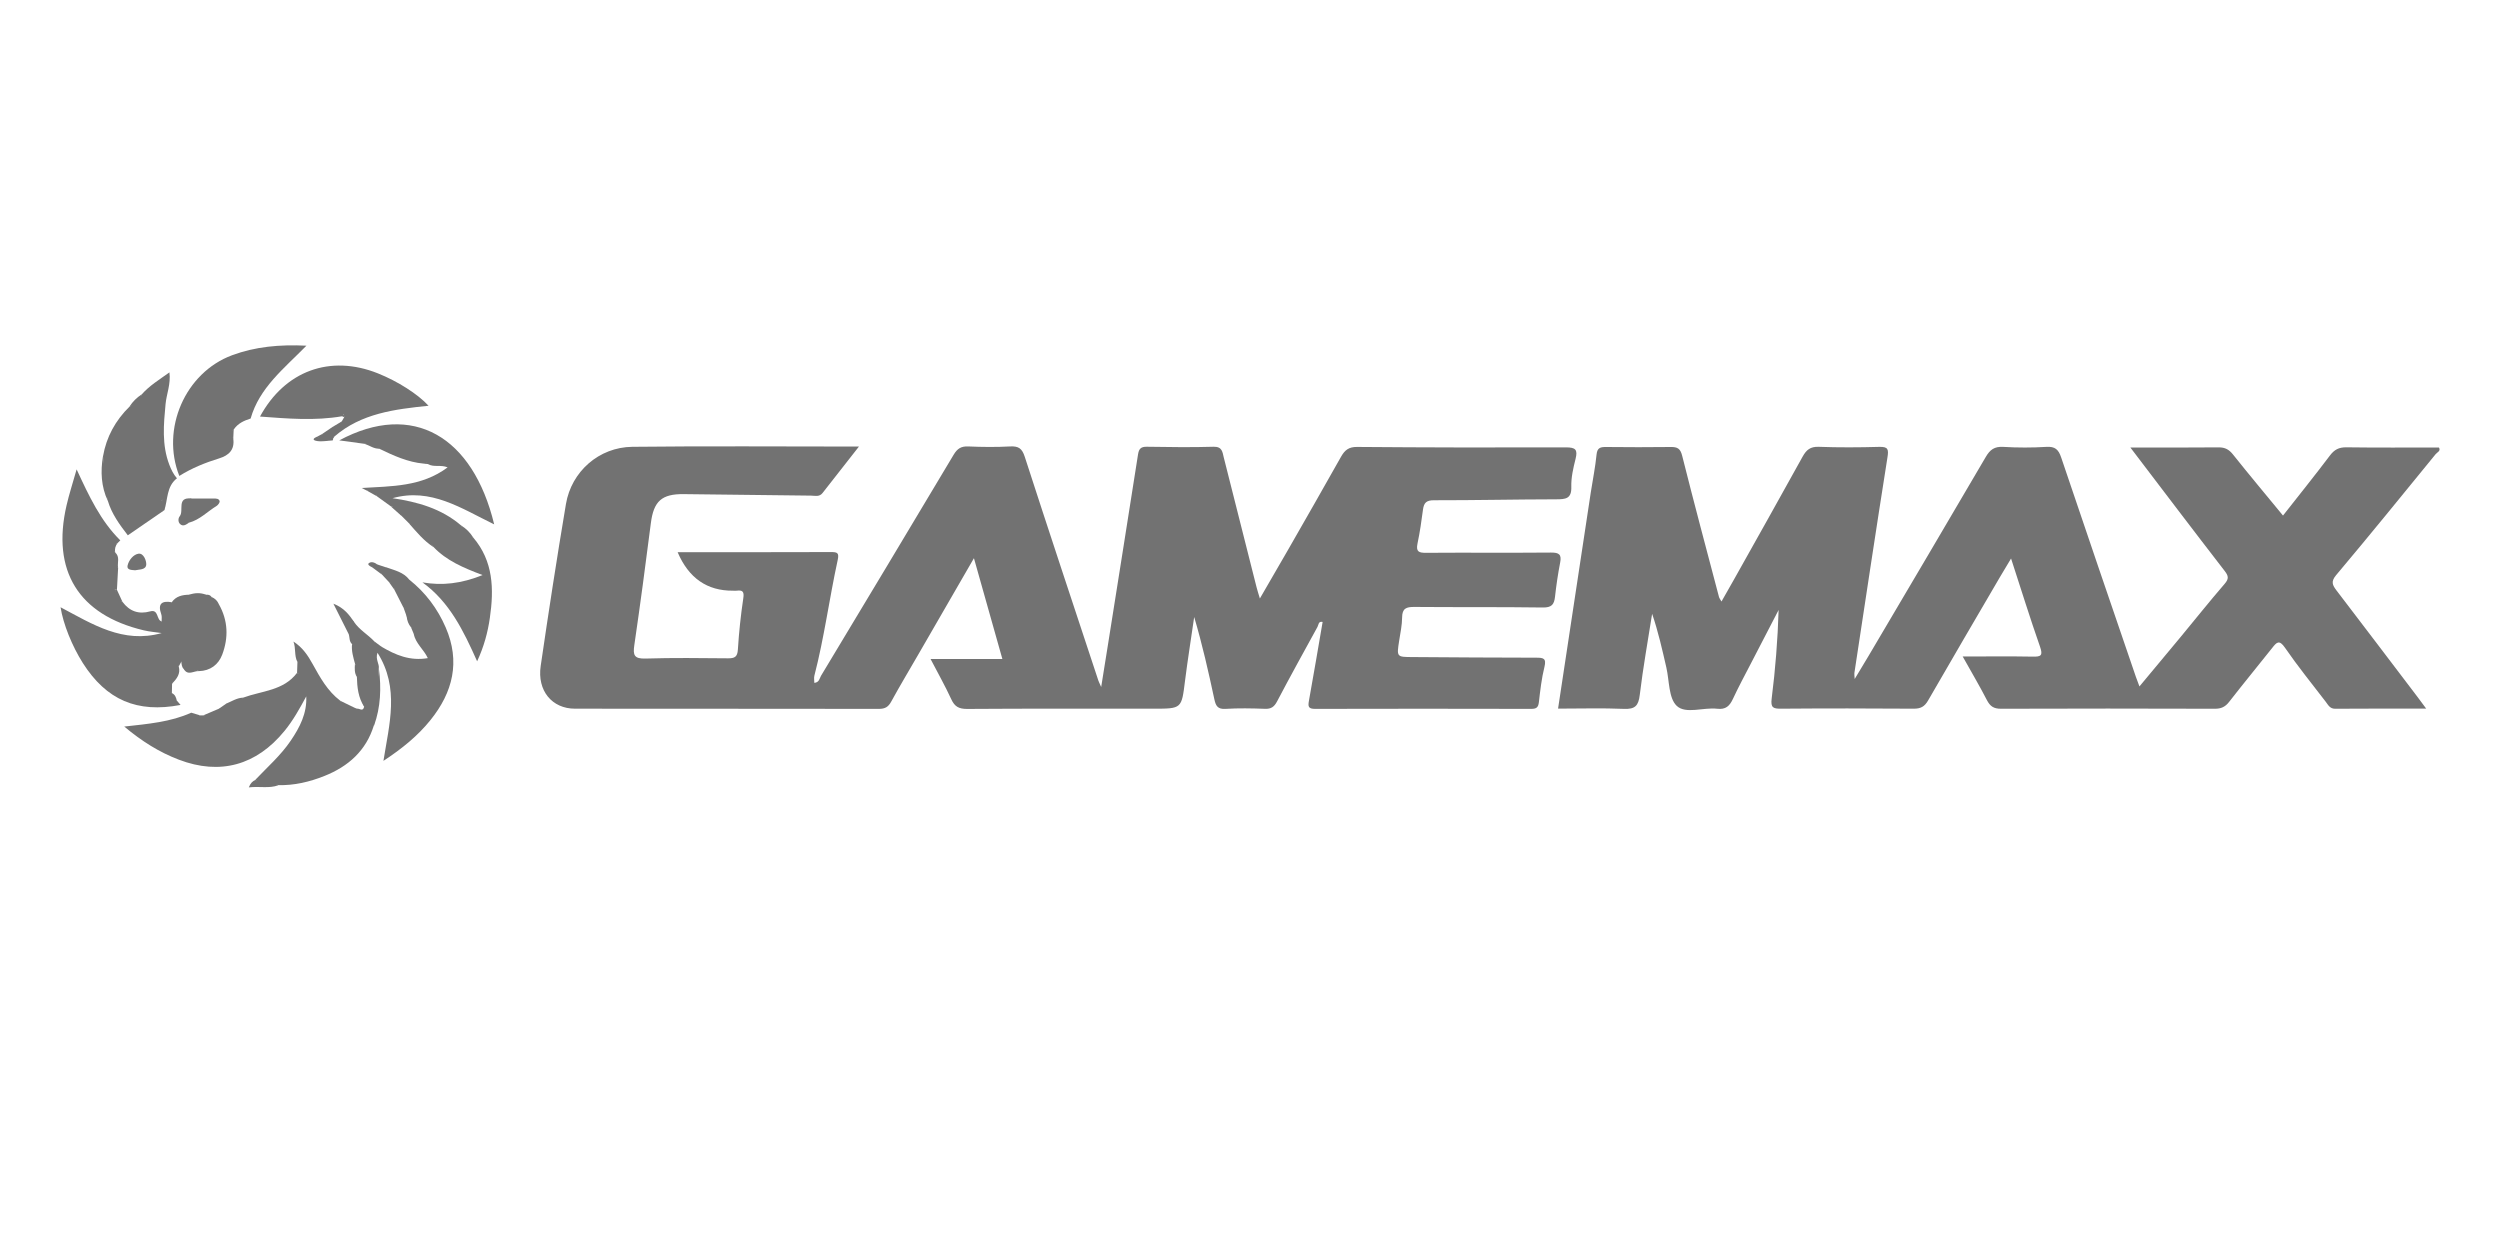 <?xml version="1.0" encoding="UTF-8"?>
<svg id="Layer_1" data-name="Layer 1" xmlns="http://www.w3.org/2000/svg" version="1.1" viewBox="0 0 400 200">
  <defs>
    <style>
      .cls-1 {
        fill: #727272;
        stroke-width: 0px;
      }
    </style>
  </defs>
  <path class="cls-1" d="M108.42,88.35c8.31,0,16.41.01,24.52-.02,1.01,0,1.35.09,1.09,1.28-1.34,6.15-2.15,12.4-3.73,18.5-.09.35-.01.75-.01,1.15.79-.07.83-.71,1.07-1.13,7.1-11.79,14.19-23.59,21.24-35.4.58-.96,1.19-1.35,2.32-1.3,2.24.1,4.48.12,6.72,0,1.34-.07,1.89.33,2.32,1.65,3.87,11.96,7.84,23.89,11.78,35.82.06.18.15.34.45,1.02.42-2.6.76-4.74,1.1-6.87,1.6-10.13,3.22-20.25,4.8-30.38.14-.88.48-1.21,1.41-1.19,3.56.05,7.12.11,10.67,0,1.4-.04,1.42.87,1.63,1.7,1.76,6.92,3.5,13.86,5.25,20.78.13.51.29,1,.53,1.8,1.59-2.75,3.06-5.28,4.52-7.81,2.83-4.95,5.67-9.89,8.46-14.86.6-1.07,1.24-1.6,2.59-1.58,11.13.09,22.27.11,33.4.07,1.54,0,1.91.35,1.54,1.84-.37,1.46-.72,2.98-.68,4.47.06,1.94-.94,1.99-2.41,2-6.52.01-13.04.16-19.57.15-1.21,0-1.6.4-1.75,1.48-.24,1.82-.5,3.65-.88,5.45-.27,1.31.21,1.49,1.4,1.48,6.65-.05,13.31.02,19.96-.04,1.32-.01,1.72.32,1.46,1.63-.35,1.81-.62,3.63-.82,5.46-.14,1.24-.56,1.72-1.95,1.7-6.85-.1-13.7-.03-20.56-.09-1.28-.01-1.94.23-1.95,1.67-.01,1.24-.28,2.48-.47,3.71-.41,2.63-.42,2.63,2.14,2.64,6.59.04,13.18.1,19.77.1,1.13,0,1.68.07,1.33,1.48-.46,1.84-.67,3.75-.89,5.65-.1.84-.41,1.06-1.23,1.06-11.53-.03-23.06-.03-34.59,0-1.1,0-1.13-.42-.97-1.3.76-4.19,1.46-8.39,2.19-12.61-.7-.15-.64.47-.82.79-2.17,3.96-4.36,7.91-6.46,11.91-.46.88-.95,1.24-1.95,1.2-2.11-.08-4.22-.12-6.32.01-1.25.08-1.55-.51-1.77-1.52-.94-4.4-1.93-8.78-3.23-13.18-.49,3.41-1.04,6.82-1.47,10.24-.55,4.42-.51,4.43-5.01,4.43-9.95,0-19.9-.03-29.85.04-1.31,0-1.99-.36-2.53-1.54-.98-2.13-2.14-4.18-3.32-6.45h11.49c-1.52-5.38-2.99-10.58-4.55-16.13-3.1,5.37-6.01,10.41-8.92,15.44-1.44,2.5-2.93,4.97-4.31,7.5-.47.86-.98,1.17-1.98,1.17-16.21-.03-32.42-.01-48.62-.03-3.68,0-6.07-2.88-5.49-6.83,1.26-8.65,2.59-17.29,4.04-25.91.87-5.2,5.29-9.1,10.61-9.16,11.97-.14,23.95-.04,36.27-.04-2.06,2.63-3.95,5.03-5.83,7.44-.51.65-1.2.42-1.82.41-6.78-.07-13.57-.16-20.35-.24-3.56-.05-4.84,1.13-5.29,4.62-.83,6.52-1.7,13.04-2.65,19.55-.23,1.57-.04,2.19,1.77,2.14,4.41-.14,8.82-.08,13.24-.04,1.04,0,1.48-.21,1.56-1.39.17-2.75.46-5.51.87-8.24.16-1.06-.13-1.31-1.06-1.19-.19.02-.39,0-.59,0q-6.21.05-8.85-6.14Z"/>
  <path class="cls-1" d="M340.88,71.6c4.91,0,9.5.03,14.1-.02,1.04-.01,1.67.35,2.3,1.14,2.58,3.24,5.24,6.41,8,9.77,2.55-3.25,5.08-6.39,7.51-9.61.71-.94,1.43-1.32,2.61-1.31,4.93.07,9.87.03,14.83.03.34.56-.28.76-.53,1.07-5.28,6.47-10.54,12.96-15.92,19.35-.88,1.04-.58,1.6.05,2.44,4.35,5.69,8.68,11.4,13.01,17.1.39.51.76,1.03,1.35,1.82-5.05,0-9.81-.02-14.57.02-.84,0-1.11-.6-1.49-1.1-2.2-2.87-4.48-5.68-6.53-8.66-.93-1.36-1.35-.86-2.05.03-2.29,2.88-4.63,5.73-6.89,8.63-.62.8-1.28,1.11-2.31,1.1-11.4-.04-22.79-.04-34.19,0-1.16,0-1.73-.38-2.25-1.37-1.16-2.26-2.46-4.45-3.88-6.99,3.91,0,7.56-.05,11.2.02,1.34.03,1.67-.17,1.17-1.6-1.6-4.56-3.03-9.19-4.63-14.1-.69,1.15-1.25,2.08-1.8,3.01-3.83,6.56-7.68,13.11-11.47,19.7-.57.99-1.19,1.33-2.32,1.32-7.05-.05-14.1-.06-21.14,0-1.3.01-1.77-.11-1.57-1.64.59-4.67.96-9.37,1.11-14.16-1.49,2.87-2.99,5.75-4.47,8.63-.96,1.86-1.96,3.7-2.84,5.6-.53,1.14-1.15,1.74-2.52,1.58-2.2-.26-5.03.9-6.47-.46-1.31-1.24-1.18-4.01-1.66-6.12-.66-2.87-1.3-5.74-2.28-8.61-.68,4.33-1.46,8.64-1.98,12.99-.21,1.74-.76,2.29-2.53,2.22-3.47-.15-6.96-.04-10.54-.04,1.76-11.64,3.5-23.13,5.24-34.62.31-2.01.72-4.02.92-6.04.11-1.12.66-1.21,1.56-1.2,3.42.03,6.85.05,10.28,0,1.1-.02,1.57.24,1.86,1.41,1.9,7.56,3.91,15.09,5.9,22.63.05.17.18.32.39.68.74-1.3,1.4-2.46,2.06-3.63,3.65-6.51,7.31-13.02,10.92-19.55.6-1.08,1.23-1.62,2.58-1.57,3.22.12,6.46.1,9.68.01,1.43-.04,1.52.39,1.31,1.7-1.82,11.49-3.54,22.99-5.29,34.49-.03.19.02.39.05.95.85-1.42,1.55-2.56,2.23-3.71,6.26-10.61,12.53-21.2,18.75-31.83.67-1.15,1.38-1.68,2.78-1.6,2.3.14,4.62.14,6.91,0,1.38-.09,1.93.41,2.36,1.67,3.95,11.72,7.96,23.42,11.96,35.12.15.43.32.86.57,1.54,2.25-2.7,4.42-5.29,6.57-7.89,2.35-2.84,4.64-5.72,7.05-8.51.71-.82.65-1.27,0-2.1-5.02-6.49-9.97-13.03-15.08-19.74Z"/>
  <path class="cls-1" d="M32.52,114.46c.83-.35,1.66-.7,2.49-1.06.67.09,1.04-.53,1.61-.69.73-.43,1.7-.35,2.29-1.09,2.97-1.1,6.46-1.09,8.62-3.97.13.12.25.13.26.02.1-.94.06-1.87,0-2.81.02.37.15.75-.21,1.04-.53-1-.21-2.16-.63-3.25,1.45.92,2.32,2.23,3.08,3.61,1.19,2.15,2.37,4.3,4.38,5.83.65.93,1.53,1.38,2.68,1.3.39-.1.98.56,1.17-.31-.81-2.87-1.05-5.85-1.52-8.78-.07-.45-.12-.9-.43-1.26-.44-.42-.36-1-.49-1.52.16-.53-.03-.99-.26-1.45-.17-.34-.38-.75.07-.98.39-.2.69.16.99.38.86,1.3,2.24,2.05,3.28,3.16.24.48.47.97,1.15.85,2.23,1.32,4.55,2.31,7.4,1.82-.64-1.39-1.95-2.34-2.24-3.84.17-.5,0-.86-.46-1.1-.4-.49-.61-1.06-.68-1.69-.01-.54.17-1.15-.52-1.46-.49-.96-.98-1.92-1.47-2.89.15-.69-.38-.91-.83-1.17-.39-.42-.79-.85-1.18-1.27-.5-.92.34-.86.79-1.09,1.3.47,2.71.76,3.62,1.95,2.59,2.06,4.52,4.63,5.83,7.65,2.37,5.46,1.16,10.37-2.45,14.84-2.03,2.52-4.52,4.54-7.51,6.51.93-5.89,2.61-11.66-.95-17.3-.38,1.09.34,1.77.2,2.55-.08,3.04-.28,6.07-.78,9.07-1.24,4.05-4.09,6.57-7.9,8.09-2.38.95-4.84,1.54-7.43,1.47-1.18-.4-2.7.6-3.62-.87,1.94-2.04,4.07-3.91,5.66-6.26,1.44-2.13,2.6-4.35,2.47-7.07-1.04,1.93-2.09,3.83-3.48,5.53-4.48,5.49-10.3,7.12-16.9,4.6-3.13-1.19-5.93-2.95-8.74-5.3,3.85-.43,7.42-.73,10.72-2.22.43.13.86.26,1.3.39-.04.64.42.2.61.24.23.04.34-.23.11-.11-.01,0-.08-.08-.12-.12Z"/>
  <path class="cls-1" d="M35.02,96.68c1.47,2.6,1.56,5.33.54,8.05-.61,1.61-1.9,2.6-3.74,2.65-.76-.42-1.63.02-2.4-.32-.35-.31-.35-.75-.41-1.17-.18-.21-.36-.43-.65-.14.04,1.29-.35,2.48-.83,3.65,0,.5-.02,1-.03,1.5.28.39.28.97.8,1.2.2.23.39.46.59.69-6.95,1.33-11.87-.78-15.64-6.71-1.73-2.73-3.14-6.24-3.56-8.92,5.08,2.69,9.99,5.87,16.18,4.13-.96-.14-1.94-.22-2.88-.44-10.42-2.48-14.77-9.52-12.34-20,.41-1.78.98-3.53,1.61-5.75,1.99,4.3,3.84,8.25,6.99,11.36-.15.14-.3.29-.44.43-.76.36-.81.88-.37,1.53l-.02-.03c.38.78-.08,1.73.48,2.47-.06,1.17-.13,2.34-.19,3.5-.2.04-.35-.02-.46-.19-.08-.35-.03-.71-.05-.9.03.22-.1.61.12.97.49.65.33,1.69,1.28,2.06,1.13,1.51,2.59,2.03,4.43,1.52,1.39-.38.96,1.38,1.84,1.61.49-.23.37-.64.26-1-.38-1.24.26-1.8,1.35-2.07.68-.98,1.69-1.18,2.78-1.21.92.16,1.83.13,2.75.01.35-.04.63.06.84.35.2.58.58.98,1.18,1.16Z"/>
  <path class="cls-1" d="M58.72,78.51c-.28-.14-.57-.29-.85-.43,4.75-.3,9.56-.17,13.75-3.3-1.11-.47-2.22.03-3.14-.53.91-.53,1.89-.13,2.83-.27-1.16.15-2.35-.21-3.51.2-2.56-.23-4.85-1.29-7.13-2.39-.69-.54-1.45-.91-2.36-.78-1.34-.18-2.69-.36-4.03-.55,11.78-6.33,21.39-.63,24.79,13.44-5.24-2.54-10.13-5.91-16.27-4.19,4,.59,7.8,1.65,10.95,4.34.45.85,1.1,1.51,1.96,1.95,3.24,3.79,3.33,8.27,2.67,12.84-.33,2.33-.95,4.62-2.04,6.97-2.17-4.86-4.4-9.49-8.75-12.63,3.16.55,6.22.2,9.62-1.17-3.07-1.16-5.78-2.31-7.85-4.49-1.24-1.36-2.43-2.77-3.96-3.83-.4-.4-.8-.8-1.2-1.2-.38-.67-.77-1.33-1.64-1.46-.78-.56-1.56-1.13-2.34-1.69-.19-1.39.69-.93,1.29-.99-.87-.2-1.84.24-2.81.13Z"/>
  <path class="cls-1" d="M40.09,66.97c-1.06.33-2.04.78-2.69,1.75-.46.48-.25,1-.07,1.51.22,1.74-.71,2.63-2.26,3.11-2.24.69-4.39,1.56-6.38,2.81-2.97-7.52.93-16.52,8.44-19.31,3.72-1.38,7.6-1.74,11.9-1.53-3.59,3.66-7.53,6.72-8.93,11.66Z"/>
  <path class="cls-1" d="M25.93,81.88c-1.83,1.26-3.66,2.51-5.48,3.77-1.31-1.7-2.58-3.43-3.2-5.53-.56-2.33-.65-4.72-.77-7.1.54-3.13,2-5.76,4.25-7.97.87-.42,1.52-1.07,1.94-1.94,1.21-1.38,2.76-2.33,4.44-3.53.24,1.88-.47,3.45-.62,5.07-.31,3.26-.61,6.51.59,9.68.3.8.67,1.55,1.23,2.2-1.69,1.31-1.44,3.39-2.02,5.13-.34-.5-.11-1.07-.19-1.75,0-.11-.4.28-.17.15.07-.04.11,0,.12.15.05.57.12,1.14-.11,1.69Z"/>
  <path class="cls-1" d="M54.68,67.43c.13-.23.26-.47.4-.7-.07-.21.02-.54-.38-.47.1.08.11.19.04.34-4.38.76-8.76.37-13.14.05,3.98-7.32,11.22-9.97,18.87-6.91,3.15,1.26,6.37,3.3,8.1,5.18-5.43.56-10.76,1.21-15.06,4.92-.77.45-1.47.56-1.95-.41.54-.37,1.09-.74,1.63-1.11.7.04,1.13-.36,1.49-.89Z"/>
  <path class="cls-1" d="M59.84,116.09c-.08-.1-.23-.21-.22-.3.33-2.92.67-5.84,1.01-8.77.39,3.08.28,6.12-.78,9.07Z"/>
  <path class="cls-1" d="M40.89,124.78c1.06.87,2.58-.13,3.62.87-1.47.53-2.97.13-4.7.33.27-.69.61-1,1.08-1.2Z"/>
  <path class="cls-1" d="M16.47,73.02c.3,2.36.82,4.7.77,7.1-1.06-2.28-1.17-4.66-.77-7.1Z"/>
  <path class="cls-1" d="M22.67,63.1c-.32,1.26-.67,1.61-1.94,1.94.5-.79,1.16-1.43,1.94-1.94Z"/>
  <path class="cls-1" d="M75.72,86.01c-1.18-.12-1.82-.78-1.96-1.95.81.5,1.46,1.14,1.96,1.95Z"/>
  <path class="cls-1" d="M51.56,69.43c.6.39,1.26.47,1.95.41-.08.13-.17.26-.25.4-.85.06-1.81.79-2.46-.4.26-.14.51-.27.77-.41Z"/>
  <path class="cls-1" d="M50.79,69.84c.72.73,1.65.2,2.46.4,0,0,.05.13.05.13,0,0-.09.1-.09.1-.82.04-1.66.22-2.45.1-.99-.16-.53-.5.03-.73Z"/>
  <path class="cls-1" d="M30.63,79.76c1.18,0,2.35.02,3.53,0,.41,0,.87,0,.98.42.05.2-.23.61-.47.76-1.48.9-2.7,2.23-4.44,2.69-.97-.01-1.57-.3-1.02-1.41.42-.85-.06-2.23,1.42-2.47Z"/>
  <path class="cls-1" d="M21.59,91.24c-.61-.04-1.33-.07-1.18-.75.2-.9.96-1.79,1.76-1.9.81-.11,1.27,1.14,1.23,1.74-.06.89-1.16.76-1.81.92Z"/>
  <path class="cls-1" d="M56.32,103.05c1.23.53.8,1.7.9,2.58.29,2.5,1.09,4.92,1.05,7.46-.95-1.47-1.13-3.12-1.17-4.81-.35-.65.04-1.4-.29-2.05-.28-1.04-.61-2.08-.48-3.18Z"/>
  <path class="cls-1" d="M56.63,99.49c-.3.15-1.38-.73-.79.61.2.45.78.97-.01,1.44-.76-1.5-1.51-3-2.49-4.95,1.74.68,2.52,1.78,3.3,2.9Z"/>
  <path class="cls-1" d="M30.63,79.76c-1.26,1.56-1.42,3.12-.4,3.88-.43.27-.9.66-1.39.23-.38-.33-.35-.94-.09-1.26.73-.89-.56-3.12,1.88-2.85Z"/>
  <path class="cls-1" d="M65.41,83.71c1.88.7,3,2.18,3.96,3.83-1.58-1.01-2.74-2.45-3.96-3.83Z"/>
  <path class="cls-1" d="M27.46,96.36c-.92.64-1.5,1.35-.91,2.58.21.45.17,1.21-.69.49-.01-.39.07-.81-.06-1.16-.59-1.66.06-2.18,1.66-1.92Z"/>
  <path class="cls-1" d="M27.52,109.4c.2-1.46.19-2.96.73-4.37.59.43-.02,1.12.35,1.6.33,1.19-.34,1.99-1.08,2.77Z"/>
  <path class="cls-1" d="M58.72,78.51c.98-.73,2.08-.2,3.17-.25-.58.35-1.49.2-1.66,1.1-.5-.28-1.01-.57-1.51-.85Z"/>
  <path class="cls-1" d="M61.86,90.81c-.22.4-.82.51-.79,1.09-.52-.38-1.03-.77-1.55-1.15-.02-.78.48-.48.87-.43.49.16.98.33,1.47.49Z"/>
  <path class="cls-1" d="M67.8,74.18c1.28-.76,2.62-.27,3.94.07-1.09,0-2.18,0-3.27,0-.23-.02-.45-.05-.67-.07Z"/>
  <path class="cls-1" d="M38.91,111.62c-.37,1.17-1.5.98-2.34,1.31-.41.2-.45-.02-.4-.34.9-.37,1.72-.93,2.73-.97Z"/>
  <path class="cls-1" d="M57.09,113.41c-1.31.42-2.23.05-2.68-1.3.89.43,1.78.87,2.68,1.3Z"/>
  <path class="cls-1" d="M58.32,71.01c1.07-.59,1.83-.26,2.36.78-.88.03-1.57-.53-2.36-.78Z"/>
  <path class="cls-1" d="M47.59,105.91c.14-.41-.14-.92.39-1.36.02,1.15.24,2.2-.13,3.24,0,.02-.12.01-.17-.01-.06-.03-.1-.08-.15-.12.02-.58.04-1.16.06-1.74Z"/>
  <path class="cls-1" d="M33,95.17c-.92.59-1.84.6-2.75-.01.92-.32,1.84-.36,2.75.01Z"/>
  <path class="cls-1" d="M62.57,81.06c1.11-.15,1.63.37,1.64,1.46-.55-.49-1.09-.97-1.64-1.46Z"/>
  <path class="cls-1" d="M54.68,67.43c.04,1.19-.62,1.22-1.49.89.5-.3.99-.6,1.49-.89Z"/>
  <path class="cls-1" d="M18.38,94.35c.11,0,.21,0,.32,0,.3.65.59,1.29.89,1.94-1.38-.04-1.02-1.17-1.2-1.95h0Z"/>
  <path class="cls-1" d="M29.41,107.06c.85-.26,1.65-.19,2.4.32-.81-.06-1.73.79-2.4-.32Z"/>
  <path class="cls-1" d="M54.73,66.59c-.26-.16-.52-.32-.8-.49q1.2-.17,1.14.63c-.13-.02-.24-.06-.34-.14Z"/>
  <path class="cls-1" d="M18.89,90.86c-.88-.69-.39-1.64-.48-2.47.83.69.33,1.65.48,2.47Z"/>
  <path class="cls-1" d="M35.02,96.68c-.95,0-1.15-.2-1.18-1.16.56.22.95.61,1.18,1.16Z"/>
  <path class="cls-1" d="M28.6,106.63c-.47-.46-.29-1.05-.35-1.6.87-.25.71.39.75.86-.13.25-.27.49-.4.74Z"/>
  <path class="cls-1" d="M64.57,97.23c.97.21,1.04.73.52,1.46-.17-.49-.34-.97-.52-1.46Z"/>
  <path class="cls-1" d="M61.06,103.49c-.96.5-1.22.05-1.15-.85.38.28.77.57,1.15.85Z"/>
  <path class="cls-1" d="M28.29,112.1c-1.26.26-.62-.74-.8-1.2.53.22.68.69.8,1.2Z"/>
  <path class="cls-1" d="M62.26,93.17c.91-.06,1.27.27.83,1.17-.28-.39-.56-.78-.83-1.17Z"/>
  <path class="cls-1" d="M25.93,81.88v-2.08c.11,0,.23-.01.34-.02,0,.62,0,1.24,0,1.86-.11.08-.23.16-.34.24Z"/>
  <path class="cls-1" d="M36.18,112.59c.13.11.26.23.4.34-.45.39-.83,1.01-1.56.47.39-.27.77-.54,1.16-.81Z"/>
  <path class="cls-1" d="M32.52,114.46c.16.08.32.16.48.24-.52.34-1.04.35-1.56,0,.16-.08.32-.16.48-.24.2,0,.4,0,.6,0Z"/>
  <path class="cls-1" d="M18.43,88.42c-.63-.69-.8-1.27.37-1.53-.34.46-.48.96-.37,1.53Z"/>
  <path class="cls-1" d="M37.32,70.23c-.46-.53-.64-1.04.07-1.51-.02.5-.05,1.01-.07,1.51Z"/>
  <path class="cls-1" d="M56.79,106.23c.57.62.26,1.36.29,2.05-.39-.64-.33-1.35-.29-2.05Z"/>
  <path class="cls-1" d="M65.76,100.37c.93.05.96.46.46,1.1-.15-.37-.3-.73-.46-1.1Z"/>
  <path class="cls-1" d="M60.4,90.33c-.32.08-.69.07-.87.43-.3-.13-.77-.42-.55-.62.41-.37.97-.14,1.42.19Z"/>
  <path class="cls-1" d="M18.38,94.35c-.61-.58-.42-1.26,0-1.94,0,.65,0,1.3,0,1.95,0,0,0,0,0,0Z"/>
</svg>